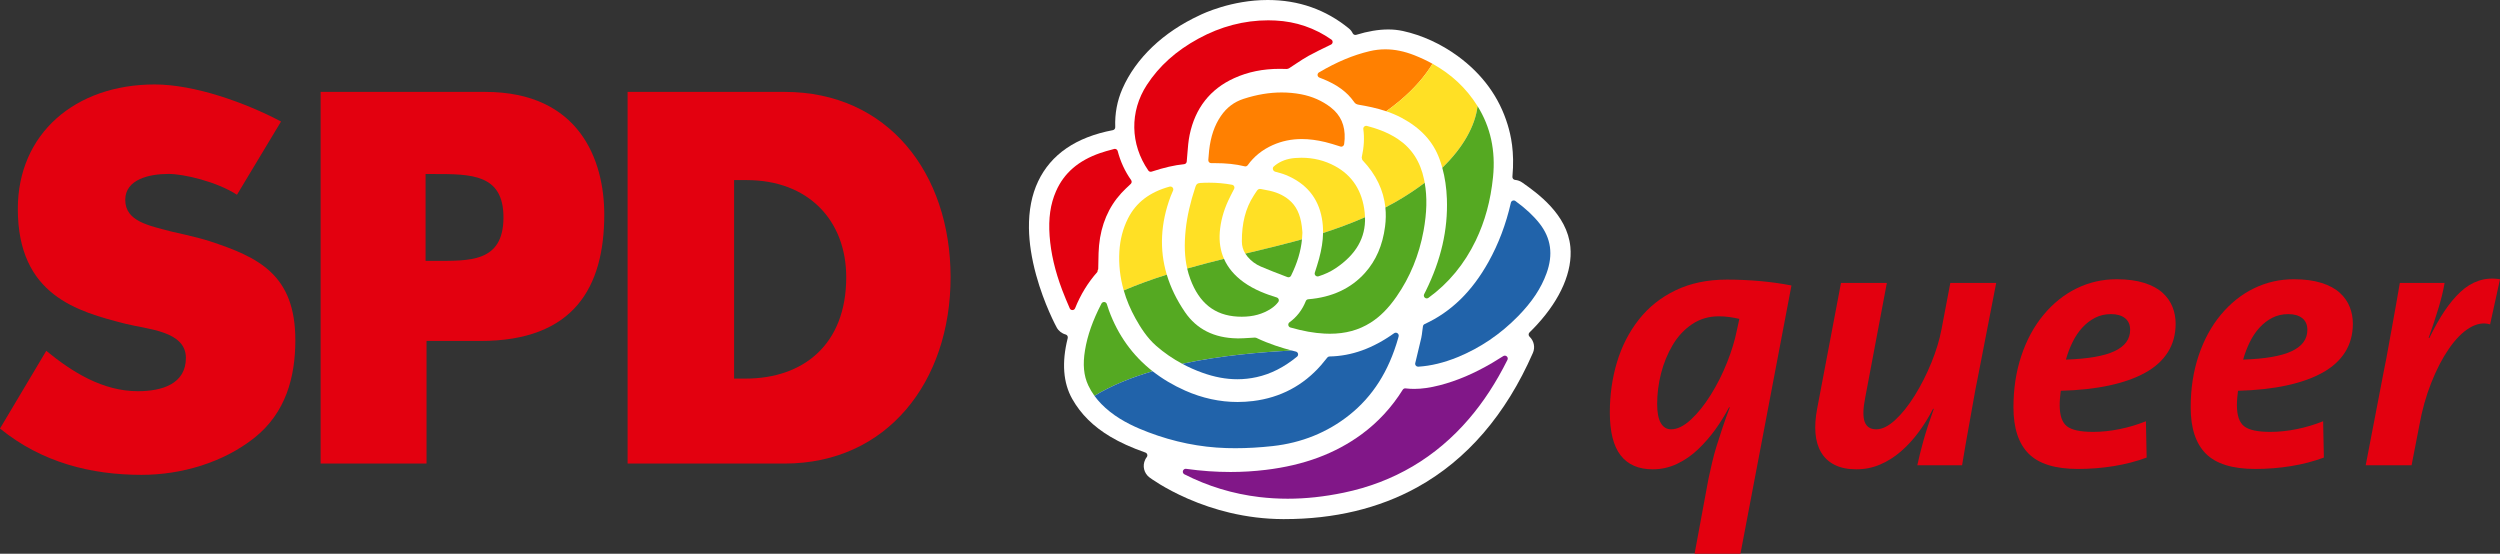 <?xml version="1.0" encoding="utf-8"?>
<!-- Generator: Adobe Illustrator 27.0.1, SVG Export Plug-In . SVG Version: 6.00 Build 0)  -->
<svg version="1.1" id="Ebene_1" xmlns="http://www.w3.org/2000/svg" xmlns:xlink="http://www.w3.org/1999/xlink" x="0px" y="0px"
	 viewBox="0 0 266.835 59.1" style="enable-background:new 0 0 266.835 59.1;" xml:space="preserve">
<rect x="0" y="0" width="266.835" height="59.1" fill="#333333" stroke="none"/>
<style type="text/css">
	.st0{fill:#FFFFFF;}
	.st1{fill:#811788;}
	.st2{fill:#E3000F;}
	.st3{fill:#FF8001;}
	.st4{fill:#FFE025;}
	.st5{fill:#55A922;}
	.st6{fill:#2163AA;}
</style>
<g>
	<path class="st0" d="M135.304,0c-3.868,0-6.929,1.463-7.266,1.63
		c-0.002,0.002-0.005,0.003-0.008,0.004c-3.873,1.791-6.795,4.574-8.229,7.836
		c-0.562,1.275-0.82,2.655-0.767,4.101c0.006,0.156-0.103,0.292-0.256,0.321
		c-3.926,0.746-6.609,2.584-7.974,5.464c-0.679,1.431-1.008,3.117-0.98,5.011
		c0.023,1.537,0.281,3.216,0.767,4.988c0.857,3.128,2.139,5.495,2.193,5.595
		c0.199,0.367,0.547,0.641,0.955,0.75c0.164,0.045,0.264,0.211,0.225,0.377
		l-0.013,0.053c0,0.002-0.001,0.003-0.001,0.004
		c-0.638,2.566-0.473,4.732,0.489,6.438c0.919,1.628,2.252,2.949,4.073,4.036
		c1.038,0.619,2.261,1.173,3.739,1.693c0.095,0.034,0.169,0.111,0.197,0.208
		c0.029,0.097,0.009,0.202-0.053,0.282c-0.062,0.08-0.116,0.168-0.161,0.26
		c-0.328,0.664-0.137,1.465,0.454,1.906c0.063,0.048,1.565,1.17,4.101,2.273
		c1.442,0.628,2.94,1.129,4.452,1.489c1.878,0.447,3.786,0.678,5.671,0.686h0.178
		c5.324,0,10.088-1.14,14.161-3.388c5.312-2.931,9.47-7.759,12.36-14.35
		c0.26-0.592,0.117-1.288-0.356-1.732c-0.062-0.059-0.098-0.141-0.099-0.227
		c-0.001-0.086,0.033-0.168,0.095-0.228c0.297-0.291,0.561-0.563,0.806-0.831
		c2.536-2.764,3.798-5.707,3.555-8.289c-0.33-3.501-3.582-5.786-5.144-6.884
		c-0.221-0.156-0.483-0.251-0.757-0.275c-0.083-0.007-0.16-0.047-0.214-0.112
		c-0.054-0.064-0.08-0.147-0.072-0.23c0.246-2.671-0.172-4.445-0.508-5.547
		c-0.89-2.927-2.68-5.39-5.321-7.322c-1.793-1.31-3.825-2.239-5.876-2.687
		c-0.514-0.108-1.038-0.163-1.562-0.159c-1.024,0-2.169,0.192-3.403,0.572
		c-0.148,0.045-0.308-0.024-0.376-0.164c-0.098-0.201-0.238-0.378-0.405-0.512
		C141.51,1.022,138.598,0,135.316,0H135.304z"/>
	<path class="st1" d="M160.827,38.04c-0.059-0.054-0.133-0.081-0.209-0.081
		c-0.057,0-0.115,0.017-0.166,0.048c-0.392,0.249-0.787,0.494-1.189,0.731
		c-1.943,1.137-3.775,1.915-5.601,2.383c-1.011,0.26-1.901,0.388-2.72,0.388
		c-0.303,0-0.596-0.018-0.922-0.055c-0.012-0.003-0.023-0.003-0.035-0.003
		c-0.106,0-0.206,0.054-0.263,0.145c-1.172,1.877-2.648,3.475-4.389,4.754
		c-2.812,2.065-6.156,3.308-10.221,3.799c-1.241,0.152-2.51,0.228-3.771,0.228
		c-1.562,0-3.113-0.11-4.742-0.337c-0.014,0-0.029-0.003-0.042-0.003
		c-0.134,0-0.255,0.088-0.296,0.219c-0.046,0.145,0.02,0.299,0.155,0.369
		c2.505,1.277,5.194,2.092,7.994,2.426c0.998,0.118,2.017,0.179,3.03,0.179
		c1.94,0,3.9-0.213,5.988-0.646c5.34-1.11,9.837-3.763,13.366-7.886
		c1.549-1.807,2.891-3.865,4.102-6.288
		C160.959,38.283,160.93,38.134,160.827,38.04"/>
	<g>
		<path class="st2" d="M249.74,31.254c-0.484-0.444-1.136-0.796-1.958-1.057
			c-0.823-0.261-1.808-0.392-2.957-0.392c-1.515,0-2.938,0.327-4.269,0.979
			c-1.332,0.653-2.507,1.593-3.525,2.82c-1.018,1.227-1.808,2.683-2.369,4.367
			c-0.562,1.684-0.842,3.518-0.842,5.502c0,2.22,0.541,3.871,1.625,4.954
			c1.083,1.084,2.84,1.626,5.268,1.626c1.305,0,2.578-0.102,3.818-0.304
			s2.409-0.505,3.505-0.91l-0.078-3.878c-0.914,0.366-1.854,0.647-2.82,0.842
			c-0.966,0.196-1.906,0.294-2.82,0.294c-1.358,0-2.291-0.202-2.8-0.607
			c-0.509-0.404-0.764-1.155-0.764-2.252c0-0.26,0.013-0.535,0.04-0.822
			c0.025-0.287,0.052-0.522,0.078-0.705c1.932-0.052,3.655-0.241,5.169-0.568
			c1.515-0.326,2.801-0.783,3.858-1.371c1.058-0.587,1.86-1.318,2.409-2.193
			c0.548-0.875,0.822-1.886,0.822-3.035c0-0.627-0.111-1.22-0.333-1.782
			C250.575,32.201,250.223,31.698,249.74,31.254z M244.609,37.481
			c-1.11,0.523-2.839,0.823-5.189,0.901c0.183-0.653,0.418-1.273,0.705-1.86
			c0.287-0.588,0.633-1.103,1.038-1.547c0.404-0.444,0.862-0.797,1.371-1.058
			c0.509-0.26,1.077-0.391,1.703-0.391c0.627,0,1.123,0.143,1.489,0.43
			c0.365,0.288,0.548,0.705,0.548,1.254
			C246.274,36.202,245.719,36.959,244.609,37.481z"/>
		<path class="st2" d="M264.569,29.962c-0.703,0.235-1.354,0.633-1.953,1.194
			c-0.599,0.562-1.165,1.24-1.699,2.037c-0.534,0.796-1.074,1.756-1.62,2.878
			h-0.079c0.449-1.279,0.812-2.382,1.089-3.309
			c0.277-0.927,0.482-1.782,0.614-2.565h-4.778
			c-0.131,0.731-0.261,1.482-0.391,2.252c-0.131,0.77-0.269,1.534-0.412,2.291
			c-0.143,0.757-0.28,1.514-0.411,2.271c-0.131,0.758-0.287,1.58-0.47,2.467
			l-1.958,10.183h4.896l0.822-4.23c0.287-1.618,0.711-3.139,1.273-4.562
			c0.561-1.423,1.194-2.644,1.899-3.662c0.705-1.018,1.436-1.756,2.193-2.213
			c0.757-0.456,1.489-0.581,2.194-0.372l1.057-4.817
			C266.027,29.675,265.272,29.727,264.569,29.962z"/>
		<path class="st2" d="M207.228,35.131c-0.21,1.123-0.568,2.311-1.078,3.564
			c-0.509,1.253-1.103,2.426-1.781,3.518c-0.68,1.091-1.378,1.966-2.096,2.623
			c-0.718,0.658-1.39,0.987-2.017,0.987c-0.626,0-1.037-0.268-1.233-0.805
			c-0.196-0.536-0.177-1.394,0.058-2.572l2.311-12.249h-4.895l-2.546,13.433
			c-0.183,0.966-0.242,1.84-0.176,2.624c0.065,0.783,0.267,1.462,0.607,2.036
			c0.339,0.575,0.822,1.019,1.449,1.332c0.626,0.313,1.396,0.47,2.31,0.47
			c0.888,0,1.73-0.17,2.527-0.509c0.796-0.339,1.533-0.803,2.212-1.391
			c0.679-0.587,1.306-1.266,1.88-2.036c0.574-0.77,1.097-1.612,1.567-2.526
			h0.078c-0.496,1.384-0.875,2.552-1.136,3.505
			c-0.261,0.953-0.47,1.795-0.626,2.526h4.778
			c0.131-0.783,0.263-1.56,0.395-2.33c0.132-0.77,0.271-1.547,0.416-2.33
			c0.145-0.784,0.283-1.56,0.416-2.331c0.132-0.77,0.277-1.533,0.435-2.291
			l1.98-10.182h-4.896L207.228,35.131z"/>
		<path class="st2" d="M184.316,29.844c-2.062,0-3.884,0.379-5.463,1.136
			c-1.58,0.757-2.892,1.801-3.936,3.133c-1.045,1.332-1.821,2.846-2.33,4.543
			c-0.509,1.697-0.764,3.486-0.764,5.365c0,2.063,0.385,3.591,1.155,4.583
			s1.913,1.488,3.427,1.488c0.914,0,1.782-0.196,2.605-0.588
			c0.822-0.391,1.572-0.913,2.252-1.566c0.678-0.652,1.285-1.351,1.821-2.095
			c0.534-0.745,1.024-1.534,1.468-2.37h0.079
			c-0.314,0.836-0.582,1.586-0.803,2.252c-0.222,0.666-0.425,1.293-0.607,1.88
			c-0.183,0.587-0.34,1.162-0.47,1.723c-0.131,0.561-0.261,1.142-0.392,1.743
			l-1.488,8.029h4.895l5.444-28.629c-1.071-0.209-2.187-0.366-3.348-0.47
			C186.699,29.897,185.517,29.844,184.316,29.844z M185.374,35.293
			c-0.21,1.047-0.555,2.181-1.038,3.398c-0.484,1.219-1.064,2.372-1.743,3.459
			c-0.679,1.086-1.39,1.971-2.134,2.652c-0.744,0.681-1.443,1.021-2.095,1.021
			c-0.47,0-0.836-0.222-1.097-0.668c-0.261-0.445-0.392-1.126-0.392-2.043
			c0-1.074,0.137-2.155,0.411-3.241c0.275-1.087,0.686-2.096,1.234-3.026
			c0.548-0.93,1.24-1.676,2.076-2.239c0.835-0.563,1.788-0.846,2.859-0.846
			c0.391,0,0.77,0.027,1.135,0.079c0.366,0.053,0.718,0.118,1.058,0.196
			L185.374,35.293z"/>
		<path class="st2" d="M230.824,31.254c-0.484-0.444-1.136-0.796-1.958-1.057
			c-0.823-0.261-1.809-0.392-2.957-0.392c-1.515,0-2.938,0.327-4.269,0.979
			c-1.332,0.653-2.507,1.593-3.525,2.82c-1.018,1.227-1.808,2.683-2.369,4.367
			c-0.562,1.684-0.842,3.518-0.842,5.502c0,2.22,0.541,3.871,1.625,4.954
			c1.083,1.084,2.839,1.626,5.267,1.626c1.306,0,2.578-0.102,3.819-0.304
			c1.24-0.202,2.408-0.505,3.505-0.91l-0.078-3.878
			c-0.914,0.366-1.854,0.647-2.82,0.842c-0.966,0.196-1.906,0.294-2.82,0.294
			c-1.358,0-2.291-0.202-2.8-0.607c-0.509-0.404-0.764-1.155-0.764-2.252
			c0-0.26,0.013-0.535,0.039-0.822s0.052-0.522,0.079-0.705
			c1.932-0.052,3.655-0.241,5.169-0.568c1.514-0.326,2.801-0.783,3.858-1.371
			c1.058-0.587,1.86-1.318,2.409-2.193c0.548-0.875,0.822-1.886,0.822-3.035
			c0-0.627-0.111-1.22-0.333-1.782C231.659,32.201,231.307,31.698,230.824,31.254z
			 M225.693,37.481c-1.11,0.523-2.839,0.823-5.189,0.901
			c0.182-0.653,0.417-1.273,0.705-1.86c0.287-0.588,0.633-1.103,1.038-1.547
			c0.404-0.444,0.861-0.797,1.371-1.058c0.509-0.26,1.076-0.391,1.703-0.391
			c0.627,0,1.123,0.143,1.488,0.43c0.366,0.288,0.549,0.705,0.549,1.254
			C227.358,36.202,226.803,36.959,225.693,37.481z"/>
		<path class="st2" d="M51.774,9.808H34.221v39.669H45.524v-13.085h5.754
			c9.988,0,13.218-5.739,13.218-13.504C64.496,17.114,61.863,9.808,51.774,9.808z
			 M46.3,27.842h-0.876v-9.268h0.876c4.009,0,7.437,0.003,7.437,4.632
			C53.737,28.058,50.044,27.842,46.3,27.842z"/>
		<path class="st2" d="M83.739,9.808H66.987v39.669h16.752
			c10.968,0,17.721-8.758,17.721-19.884C101.459,18.466,94.76,9.808,83.739,9.808z
			 M79.581,40.409H78.352V19.222H79.688c6.612,0,10.634,4.32,10.634,10.371
			C90.321,36.794,85.721,40.409,79.581,40.409z"/>
		<path class="st2" d="M22.337,25.729c-1.22-0.4-4.079-1.024-4.079-1.024
			c-2.327-0.624-4.89-1.062-4.89-3.371c0-2.205,2.592-2.771,4.616-2.771
			c1.652,0,5.148,0.826,7.309,2.224l4.703-7.817
			c-3.765-1.995-9.209-3.956-13.48-3.956c-8.488,0-14.614,5.248-14.614,13.277
			c0,9.237,6.358,10.954,11.466,12.26c2.367,0.604,6.473,0.761,6.473,3.648
			c0,2.781-2.539,3.555-5.123,3.555c-3.766,0-7.027-2.053-9.78-4.309L0,45.737
			c4.472,3.65,9.771,4.945,15.11,4.945c4.272,0,8.713-1.318,12.029-3.942
			c3.373-2.677,4.384-6.502,4.384-10.437
			C31.523,29.307,27.596,27.455,22.337,25.729z"/>
		<path class="st2" d="M136.132,2.19c-0.255-0.016-0.51-0.021-0.765-0.021
			c-2.566,0-5.07,0.654-7.442,1.948c-2.391,1.301-4.194,2.917-5.514,4.942
			c-1.847,2.832-1.787,6.334,0.155,9.142c0.059,0.084,0.155,0.133,0.255,0.133
			c0.033,0,0.065-0.006,0.097-0.016c1.332-0.436,2.434-0.691,3.468-0.794
			c0.147-0.015,0.264-0.13,0.278-0.279c0.027-0.282,0.049-0.563,0.072-0.87
			c0.051-0.655,0.103-1.334,0.239-1.988c0.593-2.85,2.192-4.885,4.752-6.046
			c1.476-0.67,3.071-0.995,4.88-0.995c0.218,0,0.439,0.006,0.695,0.016
			c0.042,0,0.151-0.007,0.261-0.061c0.258-0.164,0.513-0.334,0.77-0.507
			c0.431-0.284,0.875-0.584,1.342-0.839c0.688-0.376,1.385-0.713,2.147-1.082
			l0.239-0.116c0.099-0.048,0.166-0.145,0.174-0.255
			c0.009-0.108-0.041-0.215-0.131-0.278C140.328,2.983,138.318,2.298,136.132,2.19
			z"/>
		<path class="st2" d="M119.296,16.124c-0.02-0.081-0.073-0.148-0.143-0.191
			c-0.049-0.027-0.102-0.042-0.156-0.042c-0.028,0-0.056,0.003-0.082,0.009
			l-0.192,0.054c-0.449,0.119-0.875,0.234-1.294,0.38
			c-2.323,0.803-3.865,2.136-4.714,4.074c-0.604,1.38-0.822,2.895-0.686,4.775
			c0.135,1.85,0.574,3.735,1.342,5.769c0.244,0.644,0.518,1.289,0.806,1.956
			c0.048,0.115,0.16,0.188,0.285,0.188h0.003c0.125,0,0.237-0.078,0.284-0.194
			c0.587-1.462,1.387-2.765,2.377-3.875c0.029-0.112,0.06-0.229,0.093-0.348
			c0.009-0.251,0.013-0.501,0.016-0.752l0.002-0.094
			c0.009-0.539,0.016-1.094,0.07-1.64c0.214-2.214,1.013-4.09,2.376-5.579
			c0.283-0.306,0.579-0.585,0.894-0.879l0.112-0.106
			c0.113-0.106,0.13-0.279,0.041-0.407
			C120.07,18.289,119.588,17.246,119.296,16.124z"/>
	</g>
	<path class="st3" d="M151.436,8.785c0.569-0.649,1.058-1.312,1.462-1.979
		c-0.602-0.334-1.243-0.635-1.926-0.906c-1.085-0.427-2.103-0.636-3.115-0.636
		c-0.558,0-1.119,0.067-1.668,0.197c-1.784,0.424-3.503,1.146-5.407,2.265
		c-0.104,0.06-0.163,0.175-0.153,0.294c0.011,0.121,0.089,0.221,0.2,0.263
		l0.362,0.143c1.531,0.612,2.593,1.395,3.339,2.462
		c0.121,0.17,0.246,0.245,0.482,0.288c0.917,0.154,1.933,0.355,2.948,0.699
		c0.486-0.349,0.962-0.715,1.425-1.101C150.152,10.134,150.838,9.467,151.436,8.785"
		/>
	<path class="st3" d="M143.467,15.384c0.025-0.185,0.045-0.367,0.053-0.552
		c0.065-1.446-0.421-2.546-1.485-3.371c-0.911-0.704-1.978-1.174-3.171-1.401
		c-0.679-0.128-1.373-0.191-2.066-0.191c-1.314,0-2.645,0.222-4.069,0.682
		c-1.007,0.328-1.799,0.925-2.42,1.832c-0.68,0.991-1.091,2.195-1.255,3.677
		c-0.039,0.342-0.064,0.685-0.087,1.021c-0.005,0.089,0.025,0.173,0.086,0.237
		c0.058,0.061,0.139,0.094,0.225,0.094h0.357c1.235,0,2.257,0.106,3.214,0.34
		c0.024,0.005,0.049,0.009,0.073,0.009c0.099,0,0.194-0.049,0.253-0.131
		c0.663-0.927,1.56-1.649,2.666-2.143c0.977-0.434,1.994-0.646,3.111-0.646
		c0.778,0,1.614,0.109,2.487,0.319c0.497,0.121,0.988,0.275,1.472,0.43
		l0.155,0.049c0.03,0.009,0.062,0.015,0.093,0.015
		c0.017,0,0.034-0.002,0.051-0.004c0.04-0.013,0.079-0.028,0.116-0.045
		C143.403,15.557,143.455,15.475,143.467,15.384"/>
	<path class="st4" d="M117.201,28.863l0.015-0.109c0.001-0.026,0.001-0.051,0.002-0.076
		c-0.032,0.12-0.063,0.236-0.092,0.349
		C117.166,28.981,117.192,28.924,117.201,28.863"/>
	<path class="st4" d="M145.658,22.675c-0.243-2.283-1.314-3.95-3.183-4.956
		c-1.085-0.586-2.287-0.883-3.573-0.883c-0.226,0-0.456,0.013-0.687,0.03
		c-0.82,0.064-1.53,0.325-2.11,0.777c-0.06,0.045-0.116,0.093-0.172,0.148
		c-0.083,0.076-0.089,0.2-0.06,0.309c0.028,0.109,0.14,0.204,0.249,0.231
		c0.373,0.097,0.759,0.197,1.127,0.348c2.158,0.883,3.45,2.438,3.841,4.621
		c0.092,0.511,0.134,1.03,0.124,1.57c1.421-0.456,2.941-1.007,4.479-1.683
		C145.688,23.019,145.676,22.848,145.658,22.675"/>
	<path class="st4" d="M124.947,20.954c0.077-0.203,0.163-0.404,0.257-0.61
		c0.05-0.109,0.032-0.236-0.047-0.327c-0.059-0.073-0.146-0.109-0.236-0.109
		c-0.028,0-0.055,0.003-0.082,0.009c-2.13,0.585-3.583,1.694-4.443,3.396
		c-0.535,1.061-0.845,2.243-0.92,3.51c-0.084,1.407,0.073,2.804,0.466,4.177
		c1.478-0.635,3.023-1.189,4.592-1.686
		C123.732,26.627,123.869,23.829,124.947,20.954"/>
	<path class="st4" d="M157.708,11.333c-0.004-0.007-0.008-0.014-0.013-0.021
		c-1.191-1.898-2.772-3.384-4.798-4.506c-0.404,0.667-0.893,1.33-1.462,1.979
		c-0.598,0.682-1.284,1.349-2.051,1.989c-0.463,0.386-0.939,0.752-1.425,1.101
		c0.545,0.184,1.089,0.409,1.618,0.689c2.06,1.095,3.394,2.541,4.075,4.426
		c0.108,0.3,0.205,0.605,0.29,0.915c0.023-0.023,0.047-0.045,0.07-0.068
		C156.143,15.758,157.444,13.473,157.708,11.333"/>
	<path class="st4" d="M130.192,24.768c0.088-1.107,0.385-2.223,0.886-3.317
		c0.195-0.425,0.41-0.837,0.644-1.286c0.045-0.087,0.045-0.19,0.001-0.278
		c-0.043-0.089-0.125-0.149-0.222-0.167c-0.8-0.149-1.626-0.221-2.452-0.221
		c-0.308,0-0.616,0.008-0.927,0.03c-0.312,0.021-0.425,0.106-0.524,0.397
		c-0.555,1.664-0.897,3.168-1.046,4.596c-0.166,1.585-0.116,2.929,0.161,4.14
		c1.315-0.373,2.632-0.714,3.927-1.035
		C130.262,26.769,130.111,25.814,130.192,24.768"/>
	<path class="st4" d="M143.325,15.605c-0.037,0.017-0.076,0.032-0.115,0.044
		C143.25,15.643,143.29,15.628,143.325,15.605"/>
	<path class="st4" d="M138.059,25.794c0.293-0.079,0.597-0.162,0.908-0.249
		c0.023-0.235,0.039-0.472,0.045-0.711l-0.014-0.188
		c-0.013-0.152-0.027-0.33-0.052-0.509c-0.167-1.289-0.607-2.186-1.381-2.82
		c-0.632-0.519-1.406-0.855-2.368-1.022c-0.165-0.03-0.3-0.057-0.442-0.087
		c-0.113-0.025-0.203-0.043-0.288-0.043c-0.051,0-0.101,0.012-0.146,0.037
		c-0.107,0.057-0.175,0.157-0.374,0.469l-0.141,0.222
		c-0.858,1.325-1.268,2.922-1.257,4.887c0.003,0.477,0.125,0.902,0.369,1.292
		c0.146-0.035,0.292-0.07,0.437-0.105
		C135.009,26.571,136.568,26.193,138.059,25.794"/>
	<path class="st4" d="M152.064,19.508c-0.021-0.121-0.044-0.241-0.069-0.361
		c-0.4-1.907-1.316-3.317-2.8-4.311c-1.158-0.773-2.436-1.168-3.296-1.395
		c-0.026-0.009-0.053-0.012-0.079-0.012c-0.076,0-0.149,0.028-0.206,0.079
		c-0.078,0.067-0.116,0.17-0.103,0.272c0.129,0.94,0.077,1.908-0.169,3.023
		c0,0.034,0.002,0.043,0.034,0.179c0.011,0.055,0.038,0.106,0.076,0.146
		c1.419,1.499,2.226,3.181,2.416,5.02c0.373-0.194,0.745-0.396,1.114-0.608
		C150.037,20.937,151.074,20.263,152.064,19.508"/>
	<path class="st5" d="M132.094,33.793c0.151,0.005,0.3,0.012,0.445,0.012
		c1.213,0,2.236-0.282,3.125-0.861c0.318-0.21,0.571-0.442,0.77-0.713
		c0.06-0.082,0.077-0.187,0.045-0.281c-0.032-0.097-0.108-0.17-0.204-0.201
		c-1.037-0.318-2.376-0.791-3.548-1.64c-0.972-0.705-1.668-1.535-2.086-2.483
		c-1.295,0.322-2.612,0.662-3.928,1.035c0.089,0.388,0.201,0.762,0.336,1.126
		C127.999,32.349,129.649,33.66,132.094,33.793"/>
	<path class="st5" d="M133.964,36.033c-0.002,0-0.095,0.003-0.095,0.003
		c-0.213,0.009-0.42,0.022-0.627,0.037c-0.349,0.021-0.71,0.045-1.065,0.045
		l-0.131-0.003c-2.45-0.036-4.323-0.979-5.566-2.798
		c-0.89-1.303-1.539-2.639-1.946-4.003c-1.568,0.496-3.113,1.05-4.591,1.686
		c0.292,1.02,0.715,2.027,1.267,3.014c0.503,0.897,1.207,2.041,2.208,2.911
		c0.84,0.731,1.764,1.367,2.761,1.901c4.195-0.898,8.481-1.25,11.708-1.412
		c-1.041-0.274-2.432-0.697-3.788-1.351
		C134.056,36.045,134.011,36.033,133.964,36.033"/>
	<path class="st5" d="M118.356,33.12c-0.08-0.218-0.151-0.442-0.219-0.664
		c-0.036-0.121-0.143-0.209-0.268-0.221h-0.029c-0.115,0-0.222,0.064-0.276,0.167
		c-0.935,1.807-1.494,3.389-1.757,4.981c-0.25,1.513-0.14,2.704,0.349,3.751
		c0.182,0.387,0.401,0.758,0.66,1.115c1.822-1.11,3.955-1.965,6.205-2.627
		C120.884,37.945,119.321,35.769,118.356,33.12"/>
	<path class="st5" d="M140.335,29.1c-0.036,0.109-0.008,0.231,0.073,0.312
		c0.06,0.061,0.14,0.094,0.221,0.094c0.031,0,0.062-0.003,0.093-0.012
		c0.676-0.209,1.295-0.5,1.841-0.867c2.173-1.459,3.201-3.242,3.131-5.44
		c-1.539,0.677-3.059,1.227-4.479,1.684c-0.015,0.847-0.155,1.746-0.424,2.74
		C140.656,28.111,140.493,28.612,140.335,29.1"/>
	<path class="st5" d="M147.834,24.176c-0.263,2.013-0.966,3.632-2.145,4.951
		c-1.491,1.664-3.528,2.61-6.053,2.814c-0.118,0.009-0.22,0.084-0.264,0.197
		c-0.368,0.927-0.954,1.691-1.741,2.264c-0.096,0.07-0.143,0.188-0.122,0.306
		c0.02,0.119,0.106,0.213,0.22,0.246c1.358,0.388,2.514,0.594,3.641,0.652
		c0.195,0.009,0.387,0.015,0.575,0.015c1.664,0,3.086-0.388,4.347-1.185
		c1.014-0.643,1.894-1.525,2.766-2.78c1.438-2.068,2.408-4.427,2.883-7.016
		c0.355-1.944,0.395-3.587,0.123-5.133c-0.99,0.755-2.028,1.429-3.082,2.033
		c-0.37,0.211-0.742,0.413-1.115,0.607
		C147.935,22.804,147.924,23.481,147.834,24.176"/>
	<path class="st5" d="M152.174,31.065c-0.054,0.113-0.11,0.221-0.168,0.331
		c-0.066,0.13-0.035,0.284,0.073,0.378c0.059,0.052,0.13,0.076,0.203,0.076
		c0.064,0,0.127-0.018,0.182-0.06c2.146-1.555,3.845-3.615,5.05-6.118
		c0.985-2.05,1.588-4.263,1.843-6.771c0.289-2.808-0.266-5.353-1.649-7.567
		c-0.264,2.14-1.565,4.425-3.696,6.504c-0.023,0.023-0.047,0.045-0.07,0.067
		c0.285,1.034,0.447,2.132,0.491,3.331C154.55,24.525,153.812,27.739,152.174,31.065"
		/>
	<path class="st5" d="M134.575,28.451c0.872,0.376,1.772,0.719,2.678,1.064l0.16,0.061
		c0.036,0.015,0.073,0.021,0.111,0.021c0.114,0,0.225-0.067,0.278-0.176
		c0.66-1.346,1.037-2.588,1.165-3.876c-0.312,0.087-0.615,0.17-0.908,0.249
		c-1.491,0.399-3.05,0.777-4.704,1.173c-0.145,0.035-0.291,0.07-0.437,0.105
		c0.069,0.11,0.148,0.218,0.237,0.323
		C133.544,27.86,134.022,28.214,134.575,28.451"/>
	<path class="st6" d="M151.357,39.138h0.019c1.356-0.085,2.729-0.418,4.197-1.015
		c2.405-0.983,4.576-2.453,6.454-4.372c1.497-1.528,2.464-2.987,3.043-4.587
		c0.723-1.996,0.482-3.73-0.74-5.3c-0.639-0.818-1.484-1.607-2.584-2.41
		c-0.053-0.04-0.117-0.061-0.182-0.061c-0.037,0-0.074,0.006-0.109,0.021
		c-0.098,0.037-0.17,0.119-0.194,0.222c-0.513,2.267-1.315,4.393-2.386,6.315
		c-1.765,3.168-3.997,5.342-6.821,6.64c-0.092,0.042-0.158,0.127-0.175,0.227
		c-0.032,0.176-0.054,0.355-0.074,0.536c-0.027,0.24-0.055,0.48-0.108,0.713
		c-0.168,0.749-0.35,1.495-0.551,2.313l-0.091,0.373
		c-0.023,0.097,0,0.197,0.064,0.273C151.178,39.099,151.265,39.138,151.357,39.138"/>
	<path class="st6" d="M118.473,43.947c1.347,1.07,2.89,1.731,4.085,2.186
		c2.735,1.04,5.541,1.609,8.342,1.692c0.32,0.008,0.642,0.014,0.965,0.014
		c1.278,0,2.576-0.075,3.967-0.227c3.092-0.342,5.843-1.455,8.177-3.307
		c2.506-1.993,4.213-4.673,5.218-8.195l0.056-0.215
		c0.03-0.128-0.021-0.258-0.128-0.331c-0.053-0.037-0.114-0.054-0.174-0.054
		c-0.063,0-0.126,0.017-0.18,0.057c-2.288,1.628-4.542,2.437-6.892,2.48
		c-0.087,0-0.17,0.039-0.228,0.103c-0.118,0.137-0.228,0.272-0.338,0.412
		s-0.221,0.276-0.337,0.41c-1.905,2.179-4.346,3.471-7.255,3.832
		c-0.551,0.067-1.108,0.103-1.658,0.103c-1.896,0-3.776-0.41-5.589-1.213
		c-1.292-0.573-2.453-1.265-3.482-2.072c-2.25,0.661-4.383,1.517-6.206,2.627
		C117.253,42.851,117.802,43.414,118.473,43.947"/>
	<path class="st6" d="M128.318,39.778c1.306,0.47,2.534,0.7,3.754,0.7
		c0.682,0,1.369-0.076,2.043-0.224c1.513-0.331,2.927-1.046,4.322-2.187
		c0.091-0.072,0.132-0.194,0.107-0.309c-0.025-0.112-0.114-0.203-0.227-0.233
		c-0.135-0.034-0.279-0.071-0.43-0.111c-3.227,0.162-7.513,0.514-11.708,1.412
		C126.859,39.191,127.573,39.51,128.318,39.778"/>
</g>
</svg>
